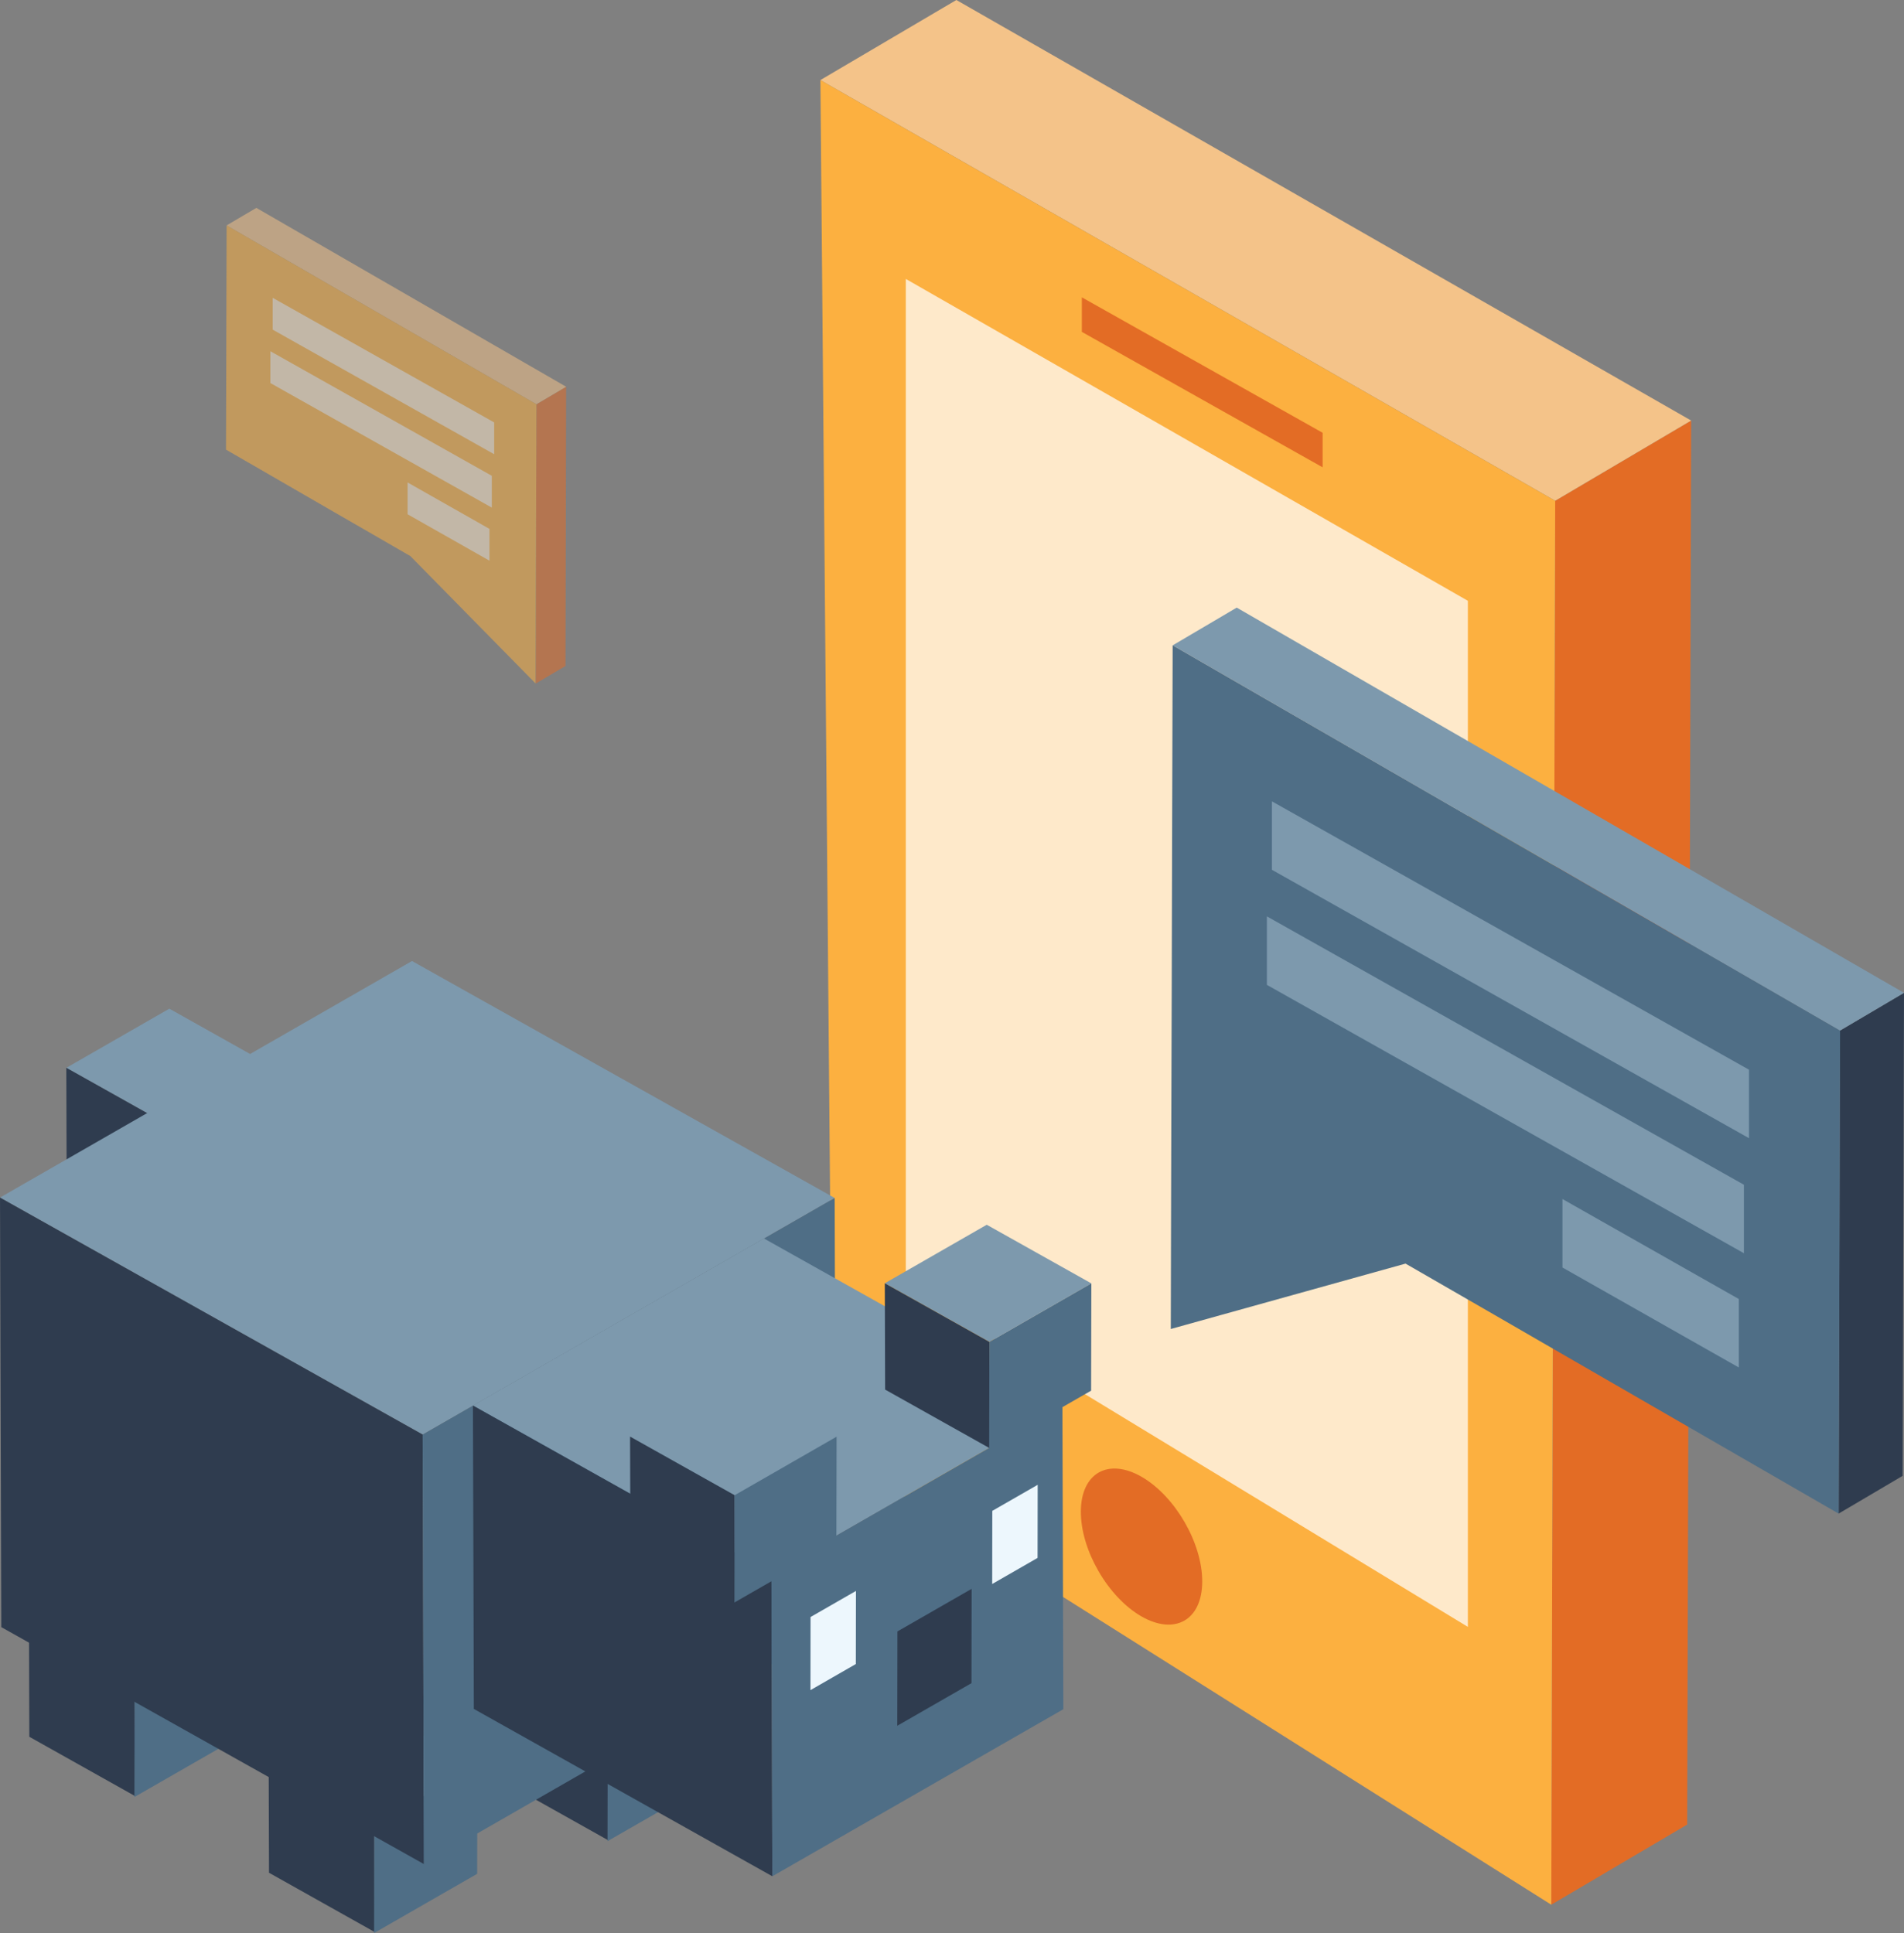 <svg xmlns="http://www.w3.org/2000/svg" xml:space="preserve" id="Layer_1" x="0" y="0" version="1.1" viewBox="0 0 335.204 340.299">
  <rect x="0" y="0" width="335.204" height="340.299" fill="#808080" stroke="none"/>
  <style>
    .st2{fill:#4f6e86}.st10{fill:#7d99ad}.st11{fill:#2f3c4f}.st12{fill:#edf7fd}.st14{fill:#fcb040}.st22{fill:#f4c389}.st406{fill:#e36c25}.st481{opacity:.72;fill:#fff;enable-background:new}
  </style>
  <g id="Group_4856" transform="translate(-401.881 -2491.663)">
    <g id="Group_540_00000036215971468045872000000010105510189253178800_" transform="translate(-1436.935 -1683.201)">
      <path id="Path_1399_00000139287800774278959530000002912839705934295992_" d="m2111.921 4510.182 23.926-14.108.7-247.172-23.935 14.12-.691 247.16z" class="st406"/>
      <path id="Path_1400_00000104684732545758179750000017235973933732552360_" d="m2112.613 4263.021 23.935-14.12-129.362-74.036-23.935 14.094 129.362 74.062z" class="st22"/>
      <path id="Path_1401_00000057148029612365231500000002750137366536197532_" d="m1985.344 4430.396 126.577 79.787.692-247.161-129.362-74.062 2.093 241.436z" class="st14"/>
      <path id="Path_1402_00000008850618325099917400000007017793820816654519_" d="M2029.275 4227.206v6.083l42.391 23.846v-6.083l-42.391-23.846z" class="st406"/>
      <path id="Path_1403_00000155133587516859487060000011393834275285315999_" d="M1998.286 4223.968v177.165l98.952 60.14v-180.639l-98.952-56.666z" class="st481"/>
      <g id="Group_534_00000129892902592549601130000017128160288656226225_" transform="translate(2066.782 4433.399)">
        <path id="Path_1404_00000132065991841097547430000016765860786695118211_" d="M-26.965 1.461c-5.905-3.4-10.692-.673-10.714 6.11s4.745 15.028 10.638 18.442c5.911 3.4 10.708.673 10.73-6.106S-21.068 4.875-26.965 1.461z" class="st406"/>
      </g>
      <g id="Group_539_00000110458468081062299270000013198342635652039054_" transform="translate(2082.616 4281.831)">
        <g id="Group_535_00000046310100956390370470000003688523477535723187_" transform="translate(117.572 67.82)">
          <path id="Path_1405_00000080897778896530441530000012547371655792969099_" d="m-37.679 91.679 11.27-6.646.241-85.034-11.273 6.65-.238 85.03z" class="st11"/>
        </g>
        <g id="Group_536_00000137844823483932683230000008296200183609618066_" transform="translate(.337)">
          <path id="Path_1406_00000091003257497905474980000012456893693482778557_" d="m79.794 74.471 11.273-6.65L-26.407.002-37.68 6.643 79.794 74.471z" class="st10"/>
        </g>
        <g id="Group_537_00000148641536443348477870000003155335337089655681_" transform="translate(0 6.642)">
          <path id="Path_1407_00000145768199343524657670000000612725538252712376_" d="m-37.679 120.356 41.328-11.51 15.7 9.051 12.994 7.507 47.558 27.457.154-54.3.048-14.829.044-15.9-30.272-17.475-13-7.506-43.334-25.02-12.992-7.498L-37.351 0l-.057 20.432-.044 14.826-.057 23.68-.081 25.8v.3l-.04 14.527v.01l-.049 20.781z" class="st2"/>
        </g>
        <g id="Group_538_00000086670996334717279630000005916436603772148632_" transform="translate(6.183 14.673)">
          <path id="Path_1408_00000085942100597312346020000011867219433742429353_" d="M-37.679 107.709-.692 97.402l14.048 8.108 11.625 6.715L67.545 136.8l.141-48.6.041-13.265.04-14.237-27.091-15.639-11.626-6.708-38.791-22.4-11.621-6.706L-37.376.001l-.044 18.278-.04 13.275-.061 21.191-.064 23.091v.268l-.04 13v.009l-.054 18.596z" class="st2"/>
        </g>
        <path id="Path_1409_00000049921673305840129440000001534235239898692741_" d="M-19.872 34.108v12.053l83.989 47.247V81.354l-83.989-47.246z" class="st10"/>
        <path id="Path_1410_00000006699136906540982570000001436327110970479765_" d="M-20.764 54.356v12.057l83.988 47.249v-12.057l-83.988-47.249z" class="st10"/>
        <path id="Path_1411_00000136406979036224894240000013282080737245280666_" d="M31.275 104.118v12.057l31.049 17.6v-12.052l-31.049-17.605z" class="st10"/>
      </g>
    </g>
    <g id="Group_547_00000113353333092929207070000011626146030611917449_" transform="translate(-2624.553 -2440.828)">
      <g id="Group_541_00000030477187669109123440000002851880947773506447_" transform="translate(3111.412 5232.865)">
        <path id="Path_23_00000050621800098144895170000012932697535744429756_" d="M-.939 10.429-19.539 0l-18.136 10.412 18.6 10.43L-.939 10.429z" class="st10"/>
        <path id="Path_24_00000144319176302601783750000005905137828287205287_" d="m-19.018 39.751-18.6-10.431-.057-18.907 18.6 10.43.057 18.908z" class="st11"/>
        <path id="Path_25_00000112605025722035126690000006697904862280841354_" d="m-.939 10.429-.039 19.083-18.136 10.413.039-19.083L-.939 10.429z" class="st2"/>
      </g>
      <g id="Group_542_00000000222639647691153860000008483451969466084998_" transform="translate(3075.783 5110.061)">
        <path id="Path_23-2_00000038410595843617668530000009528643051364574362_" d="M-.938 10.436-19.538.005l-18.136 10.414 18.6 10.43L-.938 10.436z" class="st10"/>
        <path id="Path_24-2_00000038377976480511835090000002565238936743497648_" d="m-19.018 39.747-18.6-10.43-.057-18.907 18.6 10.43.057 18.907z" class="st11"/>
        <path id="Path_25-2_00000041284552953543184510000009331114530875138222_" d="m-.939 10.43-.039 19.083-18.136 10.412.039-19.082L-.939 10.43z" class="st2"/>
      </g>
      <g id="Group_543_00000031922465982253624800000002526408997468837293_" transform="translate(3152.501 5216.701)">
        <path id="Path_23-3_00000135678086212834274690000007680180492869863579_" d="M-.94 10.43-19.54 0l-18.135 10.413 18.6 10.431L-.94 10.43z" class="st10"/>
        <path id="Path_24-3_00000154402001263917493070000012697393930658062735_" d="m-19.018 39.749-18.6-10.429-.057-18.907 18.6 10.43.057 18.906z" class="st11"/>
        <path id="Path_25-3_00000086680707193932236970000013362086204839195065_" d="m-.94 10.429-.038 19.083-18.135 10.413.038-19.083L-.94 10.429z" class="st2"/>
      </g>
      <g id="Group_544_00000095333775529700130050000005594318408113494167_" transform="translate(3069.213 5208.926)">
        <path id="Path_23-4_00000138554913741754794430000003950927324908260282_" d="M-.939 10.431-19.539 0l-18.135 10.414 18.6 10.43L-.939 10.431z" class="st10"/>
        <path id="Path_24-4_00000137129612727161704140000014142989792833992635_" d="m-19.018 39.75-18.6-10.43-.056-18.907 18.6 10.43.056 18.907z" class="st11"/>
        <path id="Path_25-4_00000008136819883064087720000003883938212683774354_" d="m-.939 10.431-.039 19.083-18.135 10.413.039-19.083L-.939 10.431z" class="st2"/>
      </g>
      <path id="Path_23-5_00000089548874101146379530000004584609654007158718_" d="m3173.378 5143.39-74.408-41.716-72.536 41.646 74.409 41.719 72.535-41.649z" class="st10"/>
      <path id="Path_24-5_00000145032899403762694450000002475639807941932191_" d="m3101.069 5260.659-74.408-41.716-.226-75.622 74.408 41.717.226 75.621z" class="st11"/>
      <path id="Path_25-5_00000058579468671824782100000010557907335348693654_" d="m3173.378 5143.39.228 75.623-72.536 41.646-.227-75.62 72.535-41.649z" class="st2"/>
      <path id="Path_23-6_00000034064340670559470900000007912237510245779342_" d="m3213.477 5179.979-52.553-29.462-51.23 29.414 52.553 29.465 51.23-29.417z" class="st10"/>
      <path id="Path_24-6_00000096763117802989950490000000861259328307167901_" d="m3162.406 5262.804-52.553-29.464-.16-53.409 52.553 29.463.16 53.41z" class="st11"/>
      <path id="Path_25-6_00000130635235467194407200000006656024176093861271_" d="m3213.476 5179.981.16 53.411-51.23 29.413-.161-53.409 51.231-29.415z" class="st2"/>
      <g id="Group_545_00000165207638654085342850000004068981031253952175_" transform="translate(3175.038 5175.093)">
        <path id="Path_23-7_00000101811897194252080150000000548035324326833026_" d="M-1.318 10.323-19.73.001l-17.949 10.305 18.412 10.323 17.949-10.306z" class="st10"/>
        <path id="Path_24-7_00000072973909832767413650000002681263044304301970_" d="m-19.211 39.34-18.412-10.323-.056-18.712 18.411 10.323.057 18.712z" class="st11"/>
        <path id="Path_25-7_00000000186884286761834080000016316677920355095188_" d="m-1.319 10.322-.038 18.886-17.948 10.305.038-18.885 17.948-10.306z" class="st2"/>
      </g>
      <g id="Group_546_00000116951556375375812550000006872496940013684865_" transform="translate(3219.885 5148.105)">
        <path id="Path_23-8_00000161591775543991619580000000660009771030230177_" d="M-1.318 10.322-19.73 0l-17.948 10.3 18.412 10.323 17.948-10.301z" class="st10"/>
        <path id="Path_24-8_00000144317549373635026560000003222826340650858930_" d="m-19.211 39.34-18.412-10.322-.056-18.713 18.412 10.323.056 18.712z" class="st11"/>
        <path id="Path_25-8_00000139269772980303175240000009935997557088362379_" d="m-1.318 10.322-.038 18.886-17.949 10.306.039-18.886 17.948-10.306z" class="st2"/>
      </g>
      <path id="Path_26_00000052818192176255564990000008091508364011283848_" d="m3197.49 5212.202-.028 16.606-13.063 7.5.027-16.608 13.064-7.498z" class="st11"/>
      <path id="Path_27_00000083793164042559027480000000702163075645332399_" d="m3177.127 5212.572-.021 12.87-7.989 4.592.016-12.872 7.994-4.59z" class="st12"/>
      <path id="Path_27-2_00000021830923714764186810000014445444173854428838_" d="m3209.121 5193.888-.02 12.87-7.989 4.592.016-12.873 7.993-4.589z" class="st12"/>
    </g>
    <g id="Group_565" opacity=".53" transform="translate(479.347 2528.261)">
      <g id="Group_145_00000142867844103868041750000010155846820083011489_" transform="translate(54.537 31.485)">
        <path id="Path_854_00000008845543263016076740000002226428723181921459_" d="m-37.679 52.247 5.232-3.085L-32.335 0l-5.233 3.087-.111 49.16z" class="st406"/>
      </g>
      <g id="Group_146_00000177478523285240659950000014449291134898881950_" transform="translate(.111)">
        <path id="Path_855_00000171716092153078982830000008706856611525725878_" d="m16.857 34.572 5.233-3.087L-32.446 0l-5.233 3.083 54.536 31.489z" class="st22"/>
      </g>
      <g id="Group_147_00000098901302596101339430000008251724690632703117_" transform="translate(0 3.083)">
        <path id="Path_856_00000159448732199076043330000006150068509534815112_" d="m-18.54 50.53 7.286 4.2 6.033 3.485L16.83 80.647l.1-34.895.023-6.884.02-7.381L2.92 23.374l-6.033-3.485L-23.23 8.274l-6.029-3.479-8.308-4.8-.027 9.485-.02 6.883-.026 10.993-.037 11.976v.141" class="st14"/>
      </g>
      <g id="Group_148_00000147185457827819345410000008439646069002399420_" transform="translate(2.868 6.811)">
        <path id="Path_857_00000017488098156431922690000017115936925307354271_" d="m-20.552 45.218 6.522 3.764 5.4 3.118 19.76 11.408.065-22.562.019-6.158.019-6.609-12.576-7.261-5.4-3.115-18.008-10.4-5.4-3.113-7.435-4.291-.021 8.485-.018 6.163-.029 9.837-.03 10.72v.125" class="st14"/>
      </g>
      <path id="Path_858_00000084506151455194234580000000464079283978883753_" d="M-29.457 15.834v5.6L9.534 43.369v-5.6l-38.991-21.935z" class="st481"/>
      <path id="Path_859_00000169556426381204820550000008585715024715482269_" d="M-29.871 25.233v5.6L9.12 52.768v-5.6l-38.991-21.935z" class="st481"/>
      <path id="Path_860_00000116957690359281745830000014657399375941751720_" d="M-5.712 48.337v5.6l14.414 8.169v-5.597l-14.414-8.172z" class="st481"/>
    </g>
  </g>
</svg>
